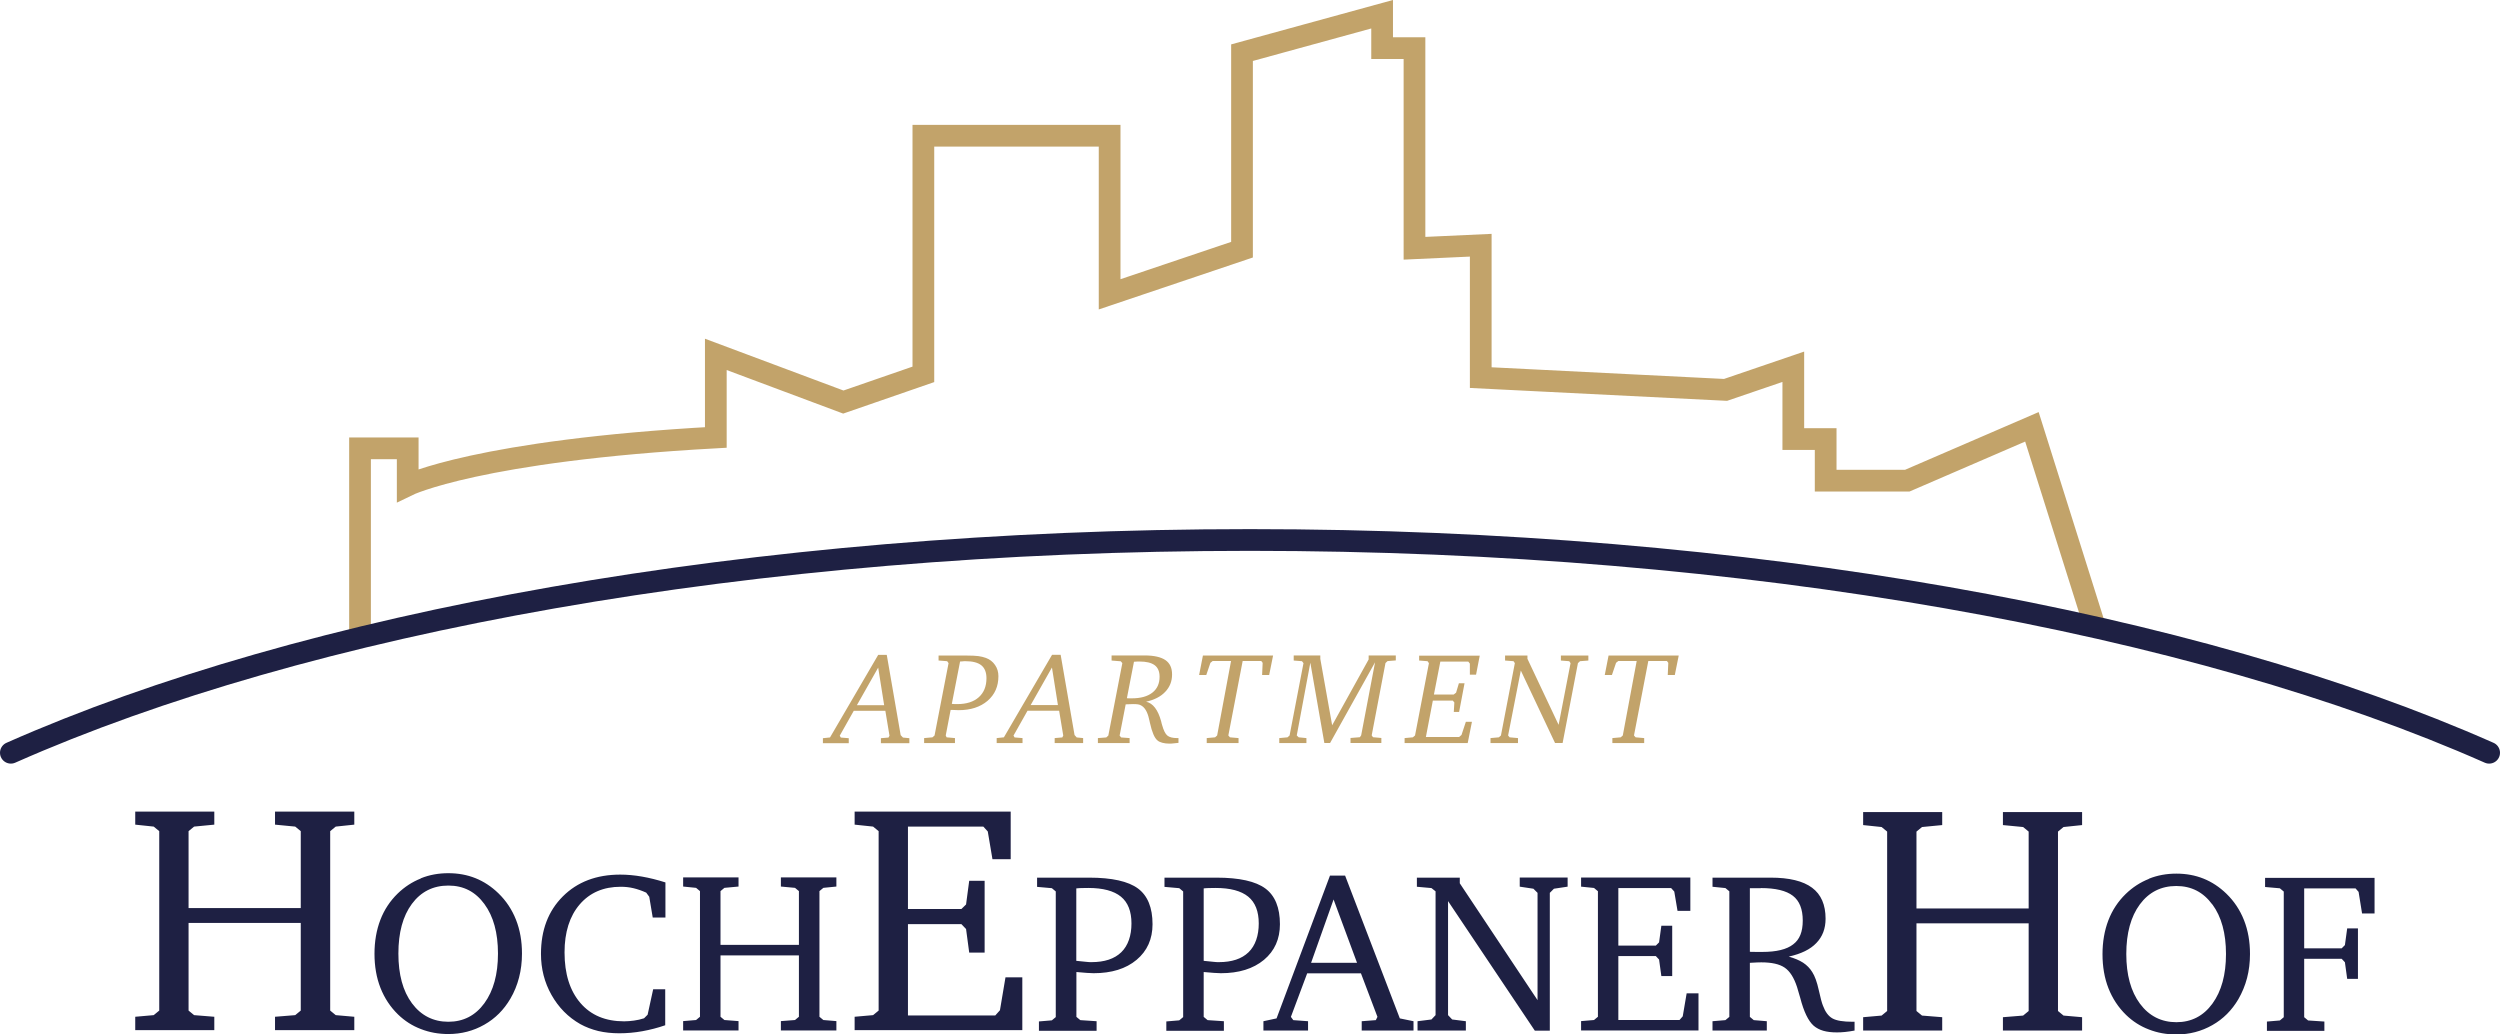 <?xml version="1.0" encoding="UTF-8"?>
<svg id="Ebene_1" data-name="Ebene 1" xmlns="http://www.w3.org/2000/svg" xmlns:xlink="http://www.w3.org/1999/xlink" viewBox="0 0 230.19 95.25">
  <defs>
    <style>
      .cls-1, .cls-2, .cls-3 {
        fill: none;
      }

      .cls-4 {
        clip-path: url(#clippath);
      }

      .cls-5 {
        fill: #c2a36a;
      }

      .cls-6 {
        fill: #1e2043;
      }

      .cls-2 {
        stroke: #1e2043;
        stroke-linecap: round;
      }

      .cls-2, .cls-3 {
        stroke-width: 2px;
      }

      .cls-3 {
        stroke: #c2a36a;
      }
    </style>
    <clipPath id="clippath">
      <rect class="cls-1" width="230.19" height="95.25"/>
    </clipPath>
  </defs>
  <g class="cls-4">
    <path class="cls-3" d="m192.92,57.77l-.16-.47-5.67-18-11.48,4.96h-7.51v-3.83h-2.98v-6.66l-6.24,2.13-22.54-1.13v-12.19l-6.1.28V4.43h-2.98V1.31l-12.9,3.54v18.14l-12.19,4.11v-14.6h-17.15v21.97l-7.37,2.55-11.74-4.39v7.65c-21.83,1.2-28.37,4.4-28.37,4.4v-3.4h-4.39v17.01"/>
    <path class="cls-5" d="m147.76,62.15h.66l.38-1.12.21-.17h1.69l-1.28,6.86-.19.17-.77.07v.46h2.93v-.46l-.79-.07-.15-.17,1.32-6.86h1.71l.13.17-.05,1.12h.65l.36-1.79h-6.46l-.35,1.79Zm-9.18-1.33l.78.06.12.18-1.28,6.66-.19.17-.77.07v.46h2.53v-.46l-.77-.07-.14-.17,1.17-5.98,3.15,6.67h.7l1.41-7.35.19-.18.77-.06v-.46h-2.53v.46l.77.06.12.18-1.1,5.68-2.87-6.08v-.3h-2.06v.46Zm-7.91,0l.77.06.13.18-1.28,6.66-.2.17-.76.07v.46h5.81l.39-1.96h-.56l-.4,1.21-.22.19h-3.06l.64-3.35h1.84l.14.17-.05.87h.49l.5-2.64h-.52l-.26.87-.22.17h-1.82l.59-3.03h2.58l.14.18v1.02h.57l.34-1.75h-5.58v.46Zm-11.55,0l.76.06.14.18-1.28,6.66-.19.17-.76.07v.46h2.5v-.46l-.71-.07-.18-.17,1.25-6.7,1.29,7.39h.53l4.14-7.43-1.28,6.73-.12.17-.86.07v.46h2.84v-.46l-.77-.07-.12-.17,1.27-6.66.19-.18.76-.06v-.46h-2.5v.37l-3.36,6.06-1.09-6.11v-.32h-2.45v.46Zm-8.71,1.33h.66l.38-1.12.21-.17h1.69l-1.28,6.86-.19.17-.77.07v.46h2.93v-.46l-.79-.07-.15-.17,1.32-6.86h1.71l.13.17-.05,1.12h.65l.36-1.79h-6.46l-.35,1.79Zm-8.06-1.33l.85.07.14.17-1.29,6.67-.19.17-.77.06v.46h2.92v-.46l-.78-.06-.14-.17.56-2.88s.06,0,.1,0c.26-.01.45-.02.56-.02.18,0,.32,0,.43.02.11.01.2.04.26.07.39.17.66.61.81,1.33.01.06.02.1.03.12,0,.04.02.1.04.18.19.86.42,1.4.69,1.62.11.1.26.17.45.22.19.05.4.08.65.08.09,0,.21,0,.35-.02.14-.01.3-.03.49-.05v-.44h-.11c-.42,0-.73-.08-.91-.23-.19-.15-.35-.48-.49-.98-.02-.08-.06-.19-.09-.35-.29-1.05-.75-1.65-1.38-1.79.76-.17,1.35-.47,1.76-.91.42-.44.63-.97.63-1.59s-.2-1.04-.61-1.33c-.41-.28-1.05-.43-1.92-.43h-3.04v.46Zm2.06.11h.03c.22-.02.37-.02.47-.02.64,0,1.1.11,1.41.34.3.23.45.58.45,1.06,0,.63-.22,1.12-.67,1.47-.45.35-1.08.52-1.89.52h-.27c-.06,0-.12,0-.18-.01l.65-3.35Zm-11.98,6.96l-.66.07v.46h2.38v-.46l-.73-.06-.1-.17,1.29-2.29h2.91l.38,2.29-.09.17-.7.06v.46h2.62v-.46l-.59-.06-.2-.22-1.28-7.39h-.79l-4.43,7.59Zm4.98-2.97h-2.51l1.96-3.46.55,3.46Zm-10.97-4.1l.77.06.13.18-1.29,6.66-.19.17-.77.07v.46h2.84v-.46l-.77-.07-.08-.17.45-2.35c.05,0,.13,0,.23,0,.25.01.42.02.51.02,1.1,0,1.99-.29,2.66-.86.67-.58,1-1.33,1-2.27,0-.38-.1-.73-.31-1.03-.21-.31-.49-.52-.84-.65-.21-.08-.44-.13-.7-.17-.25-.03-.62-.05-1.1-.05h-2.56v.46Zm2.28.06c.06,0,.13,0,.18,0,.66,0,1.15.13,1.46.38.31.25.47.65.47,1.19,0,.75-.24,1.33-.71,1.75-.47.42-1.13.63-1.98.63-.06,0-.12,0-.19,0-.07,0-.17-.01-.31-.02l.76-3.9c.14-.01.24-.02.31-.02m-12.28,7.01l-.66.07v.46h2.38v-.46l-.73-.06-.1-.17,1.29-2.29h2.91l.38,2.29-.09.17-.7.06v.46h2.62v-.46l-.59-.06-.21-.22-1.28-7.39h-.79l-4.43,7.59Zm4.98-2.97h-2.51l1.96-3.46.55,3.46Z"/>
    <path class="cls-6" d="m214.02,94.92v-.86l-1.5-.1-.36-.3v-5.38h3.45l.3.32.21,1.53h.99v-4.65h-.99l-.21,1.54-.3.3h-3.45v-5.52h4.73l.28.32.32,1.99h1.15v-3.28h-10.08v.84l1.36.12.36.3v11.57l-.36.3-1.19.1v.86h5.29Zm-16.17-13.99c-.78.31-1.49.77-2.12,1.38-.7.68-1.24,1.49-1.6,2.43-.36.94-.54,1.98-.54,3.12s.18,2.2.55,3.14c.37.94.91,1.76,1.62,2.45.61.59,1.31,1.04,2.1,1.34.79.31,1.63.46,2.53.46,1.2,0,2.31-.29,3.31-.86,1.01-.57,1.8-1.37,2.4-2.39.35-.61.62-1.26.8-1.95.18-.69.27-1.43.27-2.21,0-1.14-.18-2.17-.55-3.11-.37-.94-.91-1.75-1.62-2.44-.64-.62-1.34-1.08-2.11-1.39-.77-.31-1.61-.46-2.5-.46s-1.74.15-2.53.47m5.85,2.37c.83,1.13,1.25,2.65,1.25,4.56s-.42,3.43-1.25,4.57c-.83,1.14-1.94,1.71-3.32,1.71s-2.51-.57-3.35-1.7c-.84-1.13-1.26-2.66-1.26-4.58s.42-3.45,1.25-4.57c.83-1.12,1.95-1.69,3.35-1.69s2.49.57,3.32,1.7m-32.15-7.31l1.7.18.51.42v16.52l-.51.42-1.7.15v1.23h7.28v-1.23l-1.86-.15-.51-.42v-8.07h10.33v8.07l-.51.42-1.86.15v1.23h7.29v-1.23l-1.71-.15-.51-.42v-16.52l.51-.42,1.71-.18v-1.2h-7.29v1.2l1.86.18.51.42v7.08h-10.33v-7.08l.51-.42,1.86-.18v-1.2h-7.28v1.2Zm-13.87,5.68l1.19.12.36.3v11.56l-.36.3-1.19.1v.86h5v-.86l-1.2-.1-.36-.3v-4.98h.07c.45-.03.78-.04.98-.04.96,0,1.68.16,2.16.49.48.33.85.92,1.13,1.77.07.23.17.57.3,1.02.33,1.27.74,2.12,1.24,2.56.24.2.53.36.88.46.35.1.76.15,1.25.15.24,0,.49-.01.76-.04.27-.03.56-.07.87-.13v-.81h-.18c-.87,0-1.49-.1-1.86-.31s-.66-.6-.87-1.17c-.1-.24-.23-.72-.39-1.45-.16-.73-.36-1.28-.6-1.65-.21-.34-.49-.63-.84-.86-.36-.23-.8-.41-1.32-.56,1.13-.25,1.98-.66,2.54-1.25.57-.59.85-1.33.85-2.24,0-1.28-.41-2.23-1.24-2.85-.83-.62-2.1-.93-3.82-.93h-5.35v.85Zm4.45.12c1.36,0,2.34.24,2.95.71.61.47.91,1.23.91,2.28s-.29,1.75-.89,2.2c-.59.46-1.54.69-2.83.69-.18,0-.36,0-.55,0-.19,0-.39,0-.6-.01v-5.86h1.01Zm-5.74,13.12v-3.43h-1.09l-.36,2.12-.3.34h-5.63v-5.89h3.45l.3.32.21,1.52h1v-4.63h-1l-.21,1.53-.3.3h-3.45v-5.3h4.86l.29.32.3,1.78h1.18v-3.07h-10.06v.84l1.19.12.36.3v11.56l-.36.3-1.19.1v.86h10.81Zm-21.42,0v-.86l-1.26-.16-.38-.4v-10.5l7.99,11.93h1.38v-12.69l.38-.38,1.26-.19v-.84h-4.41v.84l1.26.19.38.38v9.88l-7.16-10.76v-.52h-3.95v.84l1.34.12.38.3v11.4l-.38.4-1.28.16v.86h4.45Zm-17.43-1.12l-1.21.26v.86h4.11v-.86l-1.36-.1-.22-.3,1.5-4.01h4.95l1.52,4.01-.15.3-1.3.1v.86h4.77v-.86l-1.26-.26-5.04-13.15h-1.39l-4.92,13.15Zm7.42-5.12h-4.24l2.07-5.83,2.16,5.83Zm-12.27,6.24v-.86l-1.5-.1-.36-.3v-4.13c.39.03.71.06.95.08.25.02.46.03.63.03,1.66,0,2.98-.41,3.97-1.23.98-.82,1.47-1.92,1.47-3.28,0-1.53-.45-2.63-1.34-3.29-.89-.66-2.39-1-4.5-1h-4.79v.85l1.36.12.36.3v11.57l-.36.3-1.19.1v.86h5.29Zm-1.86-13.09c.14-.01.28-.03.44-.03.15,0,.38-.01.66-.01,1.35,0,2.35.27,3,.8.65.53.97,1.36.97,2.47s-.31,2.04-.94,2.65-1.54.91-2.73.91c-.13,0-.3,0-.51-.03-.21-.02-.51-.05-.89-.09v-6.67Zm-9.86,13.09v-.86l-1.5-.1-.36-.3v-4.13c.39.03.71.06.95.08.25.02.45.03.63.03,1.66,0,2.98-.41,3.96-1.23.98-.82,1.47-1.92,1.47-3.28,0-1.53-.45-2.63-1.34-3.29-.89-.66-2.39-1-4.5-1h-4.79v.85l1.36.12.36.3v11.57l-.36.3-1.19.1v.86h5.3Zm-1.86-13.09c.14-.01.28-.03.44-.03.15,0,.38-.01.66-.01,1.35,0,2.35.27,3,.8.65.53.97,1.36.97,2.47s-.31,2.04-.94,2.65c-.63.61-1.54.91-2.74.91-.13,0-.3,0-.51-.03-.21-.02-.51-.05-.89-.09v-6.67Zm-4.98,13.08v-4.89h-1.55l-.51,3.03-.43.48h-8.04v-8.41h4.92l.43.45.29,2.17h1.42v-6.61h-1.42l-.29,2.18-.43.42h-4.92v-7.59h6.94l.41.45.43,2.55h1.68v-4.38h-14.37v1.2l1.7.18.51.42v16.52l-.51.42-1.7.15v1.23h15.44Zm-31.23-13.25l1.19.12.36.3v11.57l-.36.3-1.19.1v.86h5.1v-.86l-1.3-.1-.36-.3v-5.65h7.22v5.65l-.36.3-1.3.1v.86h5.11v-.86l-1.2-.1-.36-.3v-11.57l.36-.3,1.2-.12v-.84h-5.11v.84l1.3.12.36.3v4.95h-7.22v-4.95l.36-.3,1.3-.12v-.84h-5.1v.84Zm-1.63,9.46h-1.13l-.51,2.34-.33.33c-.31.1-.61.17-.92.21-.31.04-.61.07-.91.07-1.72,0-3.06-.56-4.03-1.69-.97-1.13-1.46-2.68-1.46-4.66,0-1.86.47-3.34,1.4-4.42.93-1.08,2.19-1.62,3.77-1.62.4,0,.79.04,1.17.13.38.09.78.23,1.18.41l.28.38.32,1.91h1.17v-3.23c-.75-.24-1.48-.42-2.17-.54-.69-.12-1.36-.18-1.99-.18-2.19,0-3.95.67-5.29,2.01-1.34,1.34-2.01,3.1-2.01,5.29,0,1.37.32,2.63.97,3.78s1.53,2.05,2.66,2.69c.49.27,1.04.48,1.64.63.6.14,1.25.21,1.94.21s1.4-.06,2.12-.19c.72-.13,1.42-.31,2.11-.55v-3.32Zm-22.53-10.2c-.78.31-1.49.77-2.12,1.38-.7.68-1.24,1.49-1.6,2.43-.36.94-.54,1.98-.54,3.12s.18,2.2.55,3.14c.37.94.91,1.76,1.62,2.45.61.59,1.31,1.04,2.1,1.34.79.31,1.63.46,2.53.46,1.2,0,2.31-.29,3.31-.86,1.01-.57,1.8-1.37,2.4-2.39.36-.61.62-1.26.8-1.95.18-.69.27-1.43.27-2.21,0-1.14-.18-2.17-.55-3.11-.37-.94-.91-1.75-1.62-2.44-.64-.62-1.34-1.08-2.11-1.39-.77-.31-1.61-.46-2.5-.46s-1.75.15-2.53.47m5.85,2.37c.83,1.13,1.25,2.65,1.25,4.56s-.42,3.43-1.25,4.57c-.83,1.14-1.94,1.71-3.32,1.71s-2.51-.57-3.35-1.7c-.84-1.13-1.25-2.66-1.25-4.58s.41-3.45,1.24-4.57c.83-1.12,1.95-1.69,3.36-1.69s2.49.57,3.32,1.7m-32.15-7.31l1.7.18.51.42v16.52l-.51.42-1.7.15v1.23h7.28v-1.23l-1.86-.15-.51-.42v-8.07h10.33v8.07l-.51.42-1.86.15v1.23h7.3v-1.23l-1.71-.15-.51-.42v-16.52l.51-.42,1.71-.18v-1.2h-7.3v1.2l1.86.18.51.42v7.08h-10.33v-7.08l.51-.42,1.86-.18v-1.2h-7.28v1.2Z"/>
    <path class="cls-2" d="m229.19,69.31c-27.02-11.96-68.09-19.59-114.1-19.59S28.02,57.35,1,69.31"/>
  </g>
</svg>